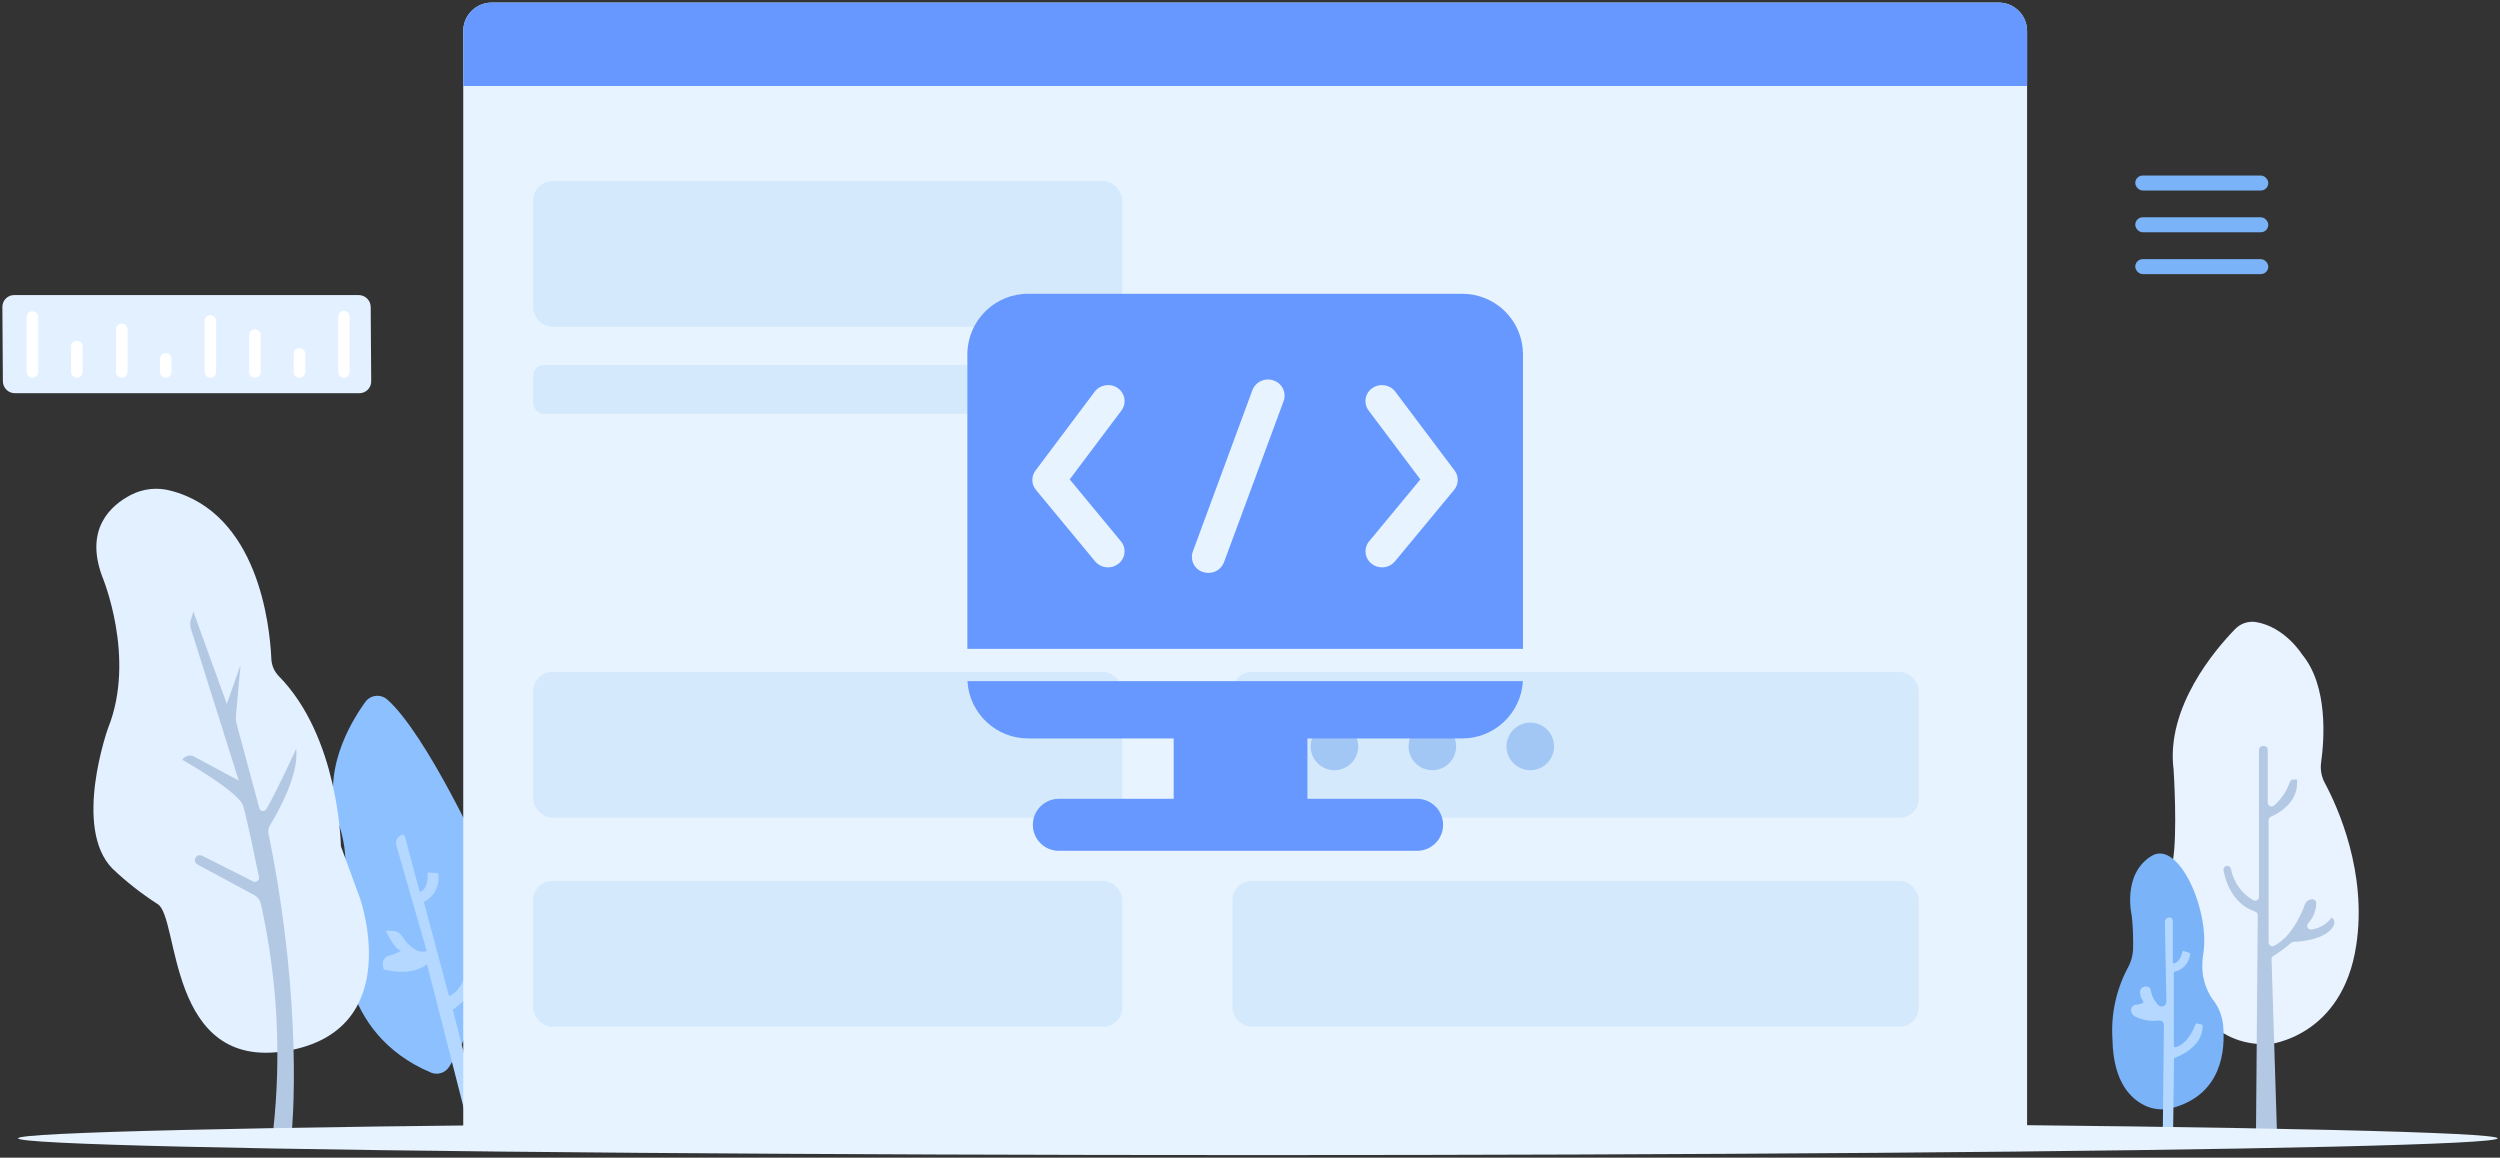 <?xml version="1.0" encoding="UTF-8"?>
<svg width="352px" height="163px" viewBox="0 0 352 163" version="1.1" xmlns="http://www.w3.org/2000/svg" xmlns:xlink="http://www.w3.org/1999/xlink">
    <rect x="0" y="0" width="352" height="163" fill="#333333" stroke="none"/>
    <title>编组</title>
    <g id="PingCode官网-icon+插画结合组件库" stroke="none" stroke-width="1" fill="none" fill-rule="evenodd">
        <g id="产品规划" transform="translate(-11, -19)" fill-rule="nonzero">
            <g id="编组" transform="translate(11.335, 19.365)">
                <path d="M327,109.88 C326.521,108.99 326.339,107.971 326.48,106.97 C326.93,103.74 327.48,96.21 323.8,91.78 C323.8,91.78 321.4,87.9 317.3,87.22 C316.215,87.052 315.117,87.425 314.36,88.22 C311.61,91.04 304.57,99.22 305.71,108.03 C305.71,108.03 306.29,116.92 305.59,120.96 C305.59,120.96 302.73,147.18 319.16,146.66 C319.16,146.66 329.47,145.66 331.42,132.76 C333,122.47 328.81,113.25 327,109.88 Z" id="路径" fill="#E9F2FF"></path>
                <path d="M317.86,160.53 L319.76,160.53 C319.904,160.53 320.042,160.472 320.142,160.368 C320.242,160.264 320.295,160.124 320.29,159.98 L319.5,134.71 C319.489,134.521 319.581,134.341 319.74,134.24 C320.621,133.695 321.458,133.08 322.24,132.4 C322.331,132.302 322.457,132.245 322.59,132.24 C323.49,132.24 327.13,131.96 328.24,130 C328.44,129.59 328.337,129.096 327.99,128.8 L327.99,128.8 C327.298,129.744 326.251,130.365 325.09,130.52 C324.878,130.534 324.679,130.42 324.583,130.23 C324.487,130.041 324.513,129.812 324.65,129.65 C325.37,128.866 325.776,127.844 325.79,126.78 C325.79,126.487 325.553,126.25 325.26,126.25 L325.26,126.25 C324.779,126.252 324.35,126.55 324.18,127 C323.66,128.45 322.27,131.6 319.84,132.81 C319.674,132.89 319.478,132.878 319.323,132.778 C319.168,132.678 319.076,132.505 319.08,132.32 L319.08,115.11 C319.085,114.902 319.21,114.715 319.4,114.63 C320.4,114.19 323.4,112.63 323.08,109.38 L322.59,109.38 C322.37,109.381 322.172,109.515 322.09,109.72 C321.639,111.032 320.845,112.199 319.79,113.1 C319.625,113.205 319.415,113.213 319.243,113.119 C319.07,113.026 318.962,112.846 318.96,112.65 L318.96,105.21 C318.963,105.069 318.908,104.932 318.808,104.832 C318.708,104.732 318.571,104.677 318.43,104.68 L318.26,104.68 C317.967,104.68 317.73,104.917 317.73,105.21 L317.73,125.92 C317.733,126.11 317.634,126.287 317.471,126.384 C317.308,126.481 317.105,126.483 316.94,126.39 C315.294,125.458 314.142,123.849 313.79,121.99 C313.735,121.711 313.472,121.523 313.19,121.56 L313.19,121.56 C313.047,121.577 312.918,121.652 312.833,121.768 C312.748,121.883 312.714,122.029 312.74,122.17 C312.98,123.5 313.9,126.88 317.18,127.98 C317.404,128.049 317.558,128.256 317.56,128.49 L317.3,159.99 C317.294,160.139 317.352,160.283 317.459,160.386 C317.566,160.489 317.712,160.542 317.86,160.53 L317.86,160.53 Z" id="路径" fill="#B3C8E3"></path>
                <path d="M300,133.38 C300.046,131.778 299.986,130.174 299.82,128.58 C299.82,128.58 298.4,122.77 302.57,120.17 C306.4,117.77 310.83,127.82 309.9,133.83 C309.81,134.356 309.76,134.887 309.75,135.42 C309.696,137.139 310.182,138.832 311.14,140.26 C311.984,141.293 312.514,142.545 312.67,143.87 C313.02,147.46 312.55,153.65 305.67,155.6 C304.481,155.955 303.208,155.906 302.05,155.46 C299.98,154.63 297.21,152.34 297.1,146 C296.865,142.536 297.596,139.074 299.21,136 C299.672,135.199 299.942,134.303 300,133.38 Z" id="路径" fill="#7AB3F7"></path>
                <path d="M304.32,159.81 L305.45,159.81 C305.497,159.813 305.543,159.796 305.577,159.764 C305.611,159.732 305.63,159.687 305.63,159.64 L305.77,148.73 C305.766,148.658 305.811,148.592 305.88,148.57 C306.53,148.34 309.77,147.05 309.81,144.08 C309.812,143.989 309.749,143.909 309.66,143.89 L309.01,143.74 C308.925,143.713 308.833,143.757 308.8,143.84 C308.58,144.44 307.67,146.67 305.96,147.08 C305.906,147.092 305.849,147.079 305.806,147.044 C305.763,147.009 305.739,146.956 305.74,146.9 L305.74,136.62 C305.743,136.538 305.8,136.468 305.88,136.45 C307.044,136.166 307.909,135.189 308.05,134 C308.06,133.908 308.007,133.822 307.92,133.79 L307.17,133.54 C307.122,133.525 307.07,133.53 307.027,133.555 C306.983,133.579 306.952,133.621 306.94,133.67 C306.84,134.09 306.54,135.08 305.84,135.27 C305.785,135.285 305.726,135.275 305.68,135.242 C305.633,135.209 305.604,135.157 305.6,135.1 L305.6,129.27 C305.6,129.014 305.396,128.805 305.14,128.8 L305.14,128.8 C304.963,128.8 304.794,128.871 304.67,128.997 C304.546,129.123 304.477,129.293 304.48,129.47 L304.69,140.66 C304.702,140.925 304.553,141.172 304.313,141.285 C304.073,141.399 303.788,141.357 303.59,141.18 C302.994,140.594 302.607,139.828 302.49,139 C302.425,138.698 302.135,138.5 301.83,138.55 L301.62,138.55 C301.204,138.622 300.92,139.012 300.98,139.43 C301.003,139.848 301.153,140.249 301.41,140.58 C301.447,140.621 301.463,140.677 301.454,140.732 C301.444,140.787 301.409,140.834 301.36,140.86 C301.074,140.993 300.765,141.071 300.45,141.09 C300.078,141.101 299.769,141.381 299.72,141.75 L299.72,141.75 C299.676,142.165 299.896,142.564 300.27,142.75 C301.308,143.273 302.477,143.475 303.63,143.33 C303.812,143.3 303.998,143.353 304.136,143.475 C304.273,143.598 304.349,143.776 304.34,143.96 L304.18,159.61 C304.167,159.703 304.228,159.79 304.32,159.81 L304.32,159.81 Z" id="路径" fill="#B4D8FF"></path>
                <path d="M51.11,98.46 C48.95,101.46 44.75,108.46 47.39,115.76 C47.958,117.402 48.265,119.123 48.3,120.86 C48.44,123.307 48.39,125.761 48.15,128.2 C47.66,131.54 47.15,145.06 60.33,150.65 C61.275,151.05 62.37,150.702 62.91,149.83 C65.37,145.83 71.53,134.12 68.09,121.69 C68,120.84 59.63,102.88 54.18,98.12 C53.737,97.735 53.154,97.553 52.571,97.617 C51.987,97.682 51.458,97.987 51.11,98.46 L51.11,98.46 Z" id="路径" fill="#8CC0FF"></path>
                <path d="M65.12,156.28 L66.98,155.78 L63.42,141.78 C63.42,141.78 68.14,138.83 66.89,134.6 L65.63,134.6 C65.63,134.6 65.44,138.81 62.89,139.9 L59.35,126.63 C60.855,125.882 61.674,124.219 61.35,122.57 L59.86,122.48 C59.86,122.48 60.12,124.84 58.76,125.21 L56.68,117.41 C56.627,117.241 56.453,117.141 56.28,117.18 L56.28,117.18 C55.977,117.264 55.72,117.465 55.566,117.739 C55.412,118.013 55.374,118.338 55.46,118.64 L59.74,133.53 C59.74,133.53 58.2,134.36 56.27,131.44 C55.969,130.98 55.46,130.699 54.91,130.69 L54,130.69 C54,130.69 55.14,133.29 56.14,133.5 C55.602,133.802 55.027,134.034 54.43,134.19 C53.857,134.333 53.486,134.886 53.57,135.47 L53.64,135.98 C53.65,136.062 53.71,136.13 53.79,136.15 C54.47,136.33 57.66,137.07 59.79,135.41 L65.12,156.28 Z" id="路径" fill="#B4D8FF"></path>
                <path d="M47.66,118.78 C47.66,118.48 47.37,103.37 38.87,94.78 C38.258,94.131 37.903,93.282 37.87,92.39 C37.65,87.51 35.96,71.89 23.68,68.72 C21.814,68.219 19.829,68.43 18.11,69.31 C15.25,70.79 11.57,74.09 14.05,80.79 C14.05,80.79 18.88,92.21 14.87,102.18 C14.87,102.18 9.87,116.18 15.49,121.93 C17.45,123.795 19.583,125.469 21.86,126.93 C24.95,128.78 23.13,150.48 40.03,147.6 C56.93,144.72 50.35,126.1 50.35,126.1 L47.66,118.78 Z" id="路径" fill="#E2F0FF"></path>
                <path d="M38.13,158.84 L40.76,158.84 C40.76,158.84 42.46,141.66 37.53,117.31 C37.38,116.848 37.416,116.346 37.63,115.91 C38.76,114.08 41.79,108.78 41.37,105.05 C41.37,105.05 38.61,111.11 37.17,113.55 C37.062,113.747 36.844,113.856 36.622,113.825 C36.4,113.794 36.22,113.629 36.17,113.41 L33,101.61 C32.889,101.2 32.852,100.773 32.89,100.35 L33.53,93.27 L31.6,98.75 L26.89,85.75 L26.53,86.93 C26.415,87.318 26.415,87.732 26.53,88.12 L33.28,109.54 L27,106.17 C26.415,105.855 25.686,106.053 25.34,106.62 L25.34,106.62 C25.34,106.62 33.28,111.09 33.9,113.1 C34.38,114.66 35.61,120.56 36.13,123.1 C36.178,123.319 36.095,123.546 35.917,123.682 C35.74,123.819 35.5,123.842 35.3,123.74 L28.12,120.12 C27.777,119.953 27.364,120.091 27.19,120.43 L27.19,120.43 C27.02,120.767 27.148,121.179 27.48,121.36 L35.48,125.67 C35.939,125.919 36.27,126.352 36.39,126.86 C38.72,137.352 39.308,148.157 38.13,158.84 L38.13,158.84 Z" id="路径" fill="#B3C8E3"></path>
                <path d="M68.89,2.27373675e-13 L281.08,2.27373675e-13 C283.289,2.27373675e-13 285.08,1.791 285.08,4 L285.08,158.33 L64.89,158.33 L64.89,4 C64.89,1.791 66.681,2.27373675e-13 68.89,2.27373675e-13 Z" id="路径" fill="#E7F3FF"></path>
                <ellipse id="椭圆形" fill="#E7F3FF" cx="176.77" cy="159.91" rx="174.56" ry="2.36"></ellipse>
                <path d="M68.89,2.27373675e-13 L281.08,2.27373675e-13 C283.289,2.27373675e-13 285.08,1.791 285.08,4 L285.08,11.74 L64.89,11.74 L64.89,4 C64.89,1.791 66.681,2.27373675e-13 68.89,2.27373675e-13 Z" id="路径" fill="#6698FF"></path>
                <rect id="矩形" fill="#C0DBFB" opacity="0.46" x="74.74" y="25.14" width="82.94" height="20.52" rx="2.69"></rect>
                <rect id="矩形" fill="#C0DBFB" opacity="0.46" x="74.74" y="94.25" width="82.94" height="20.52" rx="2.69"></rect>
                <rect id="矩形" fill="#C0DBFB" opacity="0.46" x="74.74" y="123.67" width="82.94" height="20.52" rx="2.69"></rect>
                <rect id="矩形" fill="#C0DBFB" opacity="0.46" x="173.19" y="94.25" width="96.64" height="20.52" rx="2.69"></rect>
                <rect id="矩形" fill="#C0DBFB" opacity="0.46" x="173.19" y="123.67" width="96.64" height="20.52" rx="2.69"></rect>
                <rect id="矩形" fill="#C0DBFB" opacity="0.46" x="74.74" y="51.03" width="120.23" height="6.88" rx="1.51"></rect>
                <circle id="椭圆形" fill="#A3C7F4" cx="187.55" cy="104.73" r="3.35"></circle>
                <circle id="椭圆形" fill="#A3C7F4" cx="201.34" cy="104.73" r="3.35"></circle>
                <circle id="椭圆形" fill="#A3C7F4" cx="215.13" cy="104.73" r="3.35"></circle>
                <rect id="矩形" fill="#7AB3F7" x="300.31" y="24.35" width="18.73" height="2.11" rx="1.05"></rect>
                <rect id="矩形" fill="#7AB3F7" x="300.31" y="30.23" width="18.73" height="2.11" rx="1.05"></rect>
                <rect id="矩形" fill="#7AB3F7" x="300.31" y="36.12" width="18.73" height="2.11" rx="1.05"></rect>
                <path d="M50.27,55 L1.75,55 C1.289,54.998 0.85,54.808 0.532,54.473 C0.215,54.139 0.048,53.69 0.07,53.23 L0,42.85 C-0.003,42.408 0.171,41.983 0.483,41.67 C0.794,41.356 1.218,41.18 1.66,41.18 L50.18,41.18 C51.103,41.191 51.849,41.937 51.86,42.86 L51.93,53.23 C51.958,53.688 51.795,54.138 51.481,54.472 C51.167,54.807 50.729,54.998 50.27,55 L50.27,55 Z" id="路径" fill="#E2F0FF"></path>
                <path d="M4.22,52.82 L4.22,52.82 C3.771,52.815 3.41,52.449 3.41,52 L3.41,44.27 C3.41,44.055 3.495,43.849 3.647,43.697 C3.799,43.545 4.005,43.46 4.22,43.46 L4.22,43.46 C4.438,43.46 4.646,43.546 4.8,43.7 C4.954,43.854 5.04,44.063 5.04,44.28 L5.04,52 C5.035,52.451 4.671,52.815 4.22,52.82 L4.22,52.82 Z M10.49,47.61 L10.49,47.61 C10.041,47.615 9.68,47.981 9.68,48.43 L9.68,52 C9.68,52.453 10.047,52.82 10.5,52.82 L10.5,52.82 C10.945,52.809 11.3,52.445 11.3,52 L11.3,48.43 C11.3,47.981 10.939,47.615 10.49,47.61 L10.49,47.61 Z M16.76,45.2 L16.76,45.2 C16.338,45.231 16.009,45.577 16,46 L16,52 C15.997,52.218 16.083,52.428 16.237,52.583 C16.392,52.737 16.602,52.823 16.82,52.82 L16.82,52.82 C17.267,52.82 17.63,52.457 17.63,52.01 L17.63,46 C17.625,45.777 17.529,45.566 17.365,45.415 C17.201,45.264 16.983,45.186 16.76,45.2 L16.76,45.2 Z M23,49.35 L23,49.35 C22.551,49.355 22.19,49.721 22.19,50.17 L22.19,52 C22.187,52.217 22.272,52.425 22.424,52.579 C22.576,52.733 22.783,52.82 23,52.82 L23,52.82 C23.451,52.815 23.815,52.451 23.82,52 L23.82,50.17 C23.82,49.717 23.453,49.35 23,49.35 L23,49.35 Z M29.3,44 L29.3,44 C28.847,44 28.48,44.367 28.48,44.82 L28.48,52 C28.48,52.453 28.847,52.82 29.3,52.82 L29.3,52.82 C29.745,52.809 30.1,52.445 30.1,52 L30.1,44.79 C30.089,44.354 29.736,44.005 29.3,44 L29.3,44 Z M35.56,46 L35.56,46 C35.113,46 34.75,46.363 34.75,46.81 L34.75,52 C34.747,52.218 34.833,52.428 34.987,52.583 C35.142,52.737 35.352,52.823 35.57,52.82 L35.57,52.82 C35.785,52.82 35.991,52.735 36.143,52.583 C36.295,52.431 36.38,52.225 36.38,52.01 L36.38,46.84 C36.385,46.619 36.301,46.405 36.147,46.247 C35.993,46.089 35.781,46 35.56,46 L35.56,46 Z M41.82,48.63 L41.82,48.63 C41.371,48.635 41.01,49.001 41.01,49.45 L41.01,52 C41.01,52.453 41.377,52.82 41.83,52.82 L41.83,52.82 C42.281,52.815 42.645,52.451 42.65,52 L42.65,49.47 C42.65,49.251 42.562,49.041 42.406,48.887 C42.25,48.733 42.039,48.647 41.82,48.65 L41.82,48.63 Z M48.1,43.39 L48.1,43.39 C47.647,43.39 47.28,43.757 47.28,44.21 L47.28,52 C47.28,52.453 47.647,52.82 48.1,52.82 L48.1,52.82 C48.545,52.809 48.9,52.445 48.9,52 L48.9,44.23 C48.903,44.015 48.82,43.808 48.67,43.654 C48.52,43.501 48.315,43.413 48.1,43.41 L48.1,43.39 Z" id="形状" fill="#FFFFFF"></path>
                <path d="M164.92,103.61 L164.92,112.11 L148.75,112.11 C146.729,112.11 145.09,113.749 145.09,115.77 C145.09,117.791 146.729,119.43 148.75,119.43 L199.19,119.43 C201.211,119.43 202.85,117.791 202.85,115.77 C202.85,113.749 201.211,112.11 199.19,112.11 L183.75,112.11 L183.75,103.61 L205.42,103.61 C210.003,103.671 213.823,100.116 214.09,95.54 L135.88,95.54 C136.147,100.116 139.967,103.671 144.55,103.61 L164.92,103.61 Z" id="路径" fill="#6698FF"></path>
                <path d="M205.43,41 L144.55,41 C142.283,40.963 140.095,41.828 138.467,43.406 C136.838,44.983 135.904,47.143 135.87,49.41 L135.87,91 L214.1,91 L214.1,49.43 C214.071,47.161 213.141,44.998 211.514,43.416 C209.888,41.835 207.698,40.965 205.43,41 Z" id="路径" fill="#6698FF"></path>
                <path d="M157.49,75.85 C157.878,76.312 158.059,76.913 157.991,77.512 C157.923,78.112 157.611,78.657 157.13,79.02 C156.717,79.345 156.206,79.521 155.68,79.52 C154.979,79.523 154.313,79.215 153.86,78.68 L145.53,68.62 C144.867,67.835 144.842,66.693 145.47,65.88 L153.8,54.78 C154.576,53.771 156.007,53.551 157.05,54.28 C157.545,54.622 157.88,55.151 157.978,55.745 C158.076,56.339 157.929,56.947 157.57,57.43 L150.28,67.13 L157.49,75.85 Z" id="路径" fill="#E7F3FF"></path>
                <path d="M180.4,56.11 L172,78.81 C171.647,79.715 170.772,80.308 169.8,80.3 C169.535,80.301 169.271,80.257 169.02,80.17 C168.444,79.982 167.97,79.568 167.706,79.023 C167.442,78.477 167.411,77.848 167.62,77.28 L176,54.57 C176.462,53.374 177.796,52.769 179,53.21 C179.575,53.403 180.047,53.819 180.311,54.365 C180.574,54.911 180.607,55.54 180.4,56.11 L180.4,56.11 Z" id="路径" fill="#E7F3FF"></path>
                <path d="M204.4,68.62 L196.07,78.68 C195.62,79.213 194.958,79.52 194.26,79.52 C193.731,79.524 193.216,79.348 192.8,79.02 C192.321,78.655 192.012,78.11 191.944,77.512 C191.876,76.913 192.055,76.313 192.44,75.85 L199.65,67.14 L192.37,57.44 C192.005,56.96 191.852,56.351 191.949,55.755 C192.045,55.16 192.382,54.63 192.88,54.29 C193.922,53.556 195.357,53.777 196.13,54.79 L204.47,65.88 C205.088,66.698 205.059,67.835 204.4,68.62 L204.4,68.62 Z" id="路径" fill="#E7F3FF"></path>
            </g>
        </g>
    </g>
</svg>